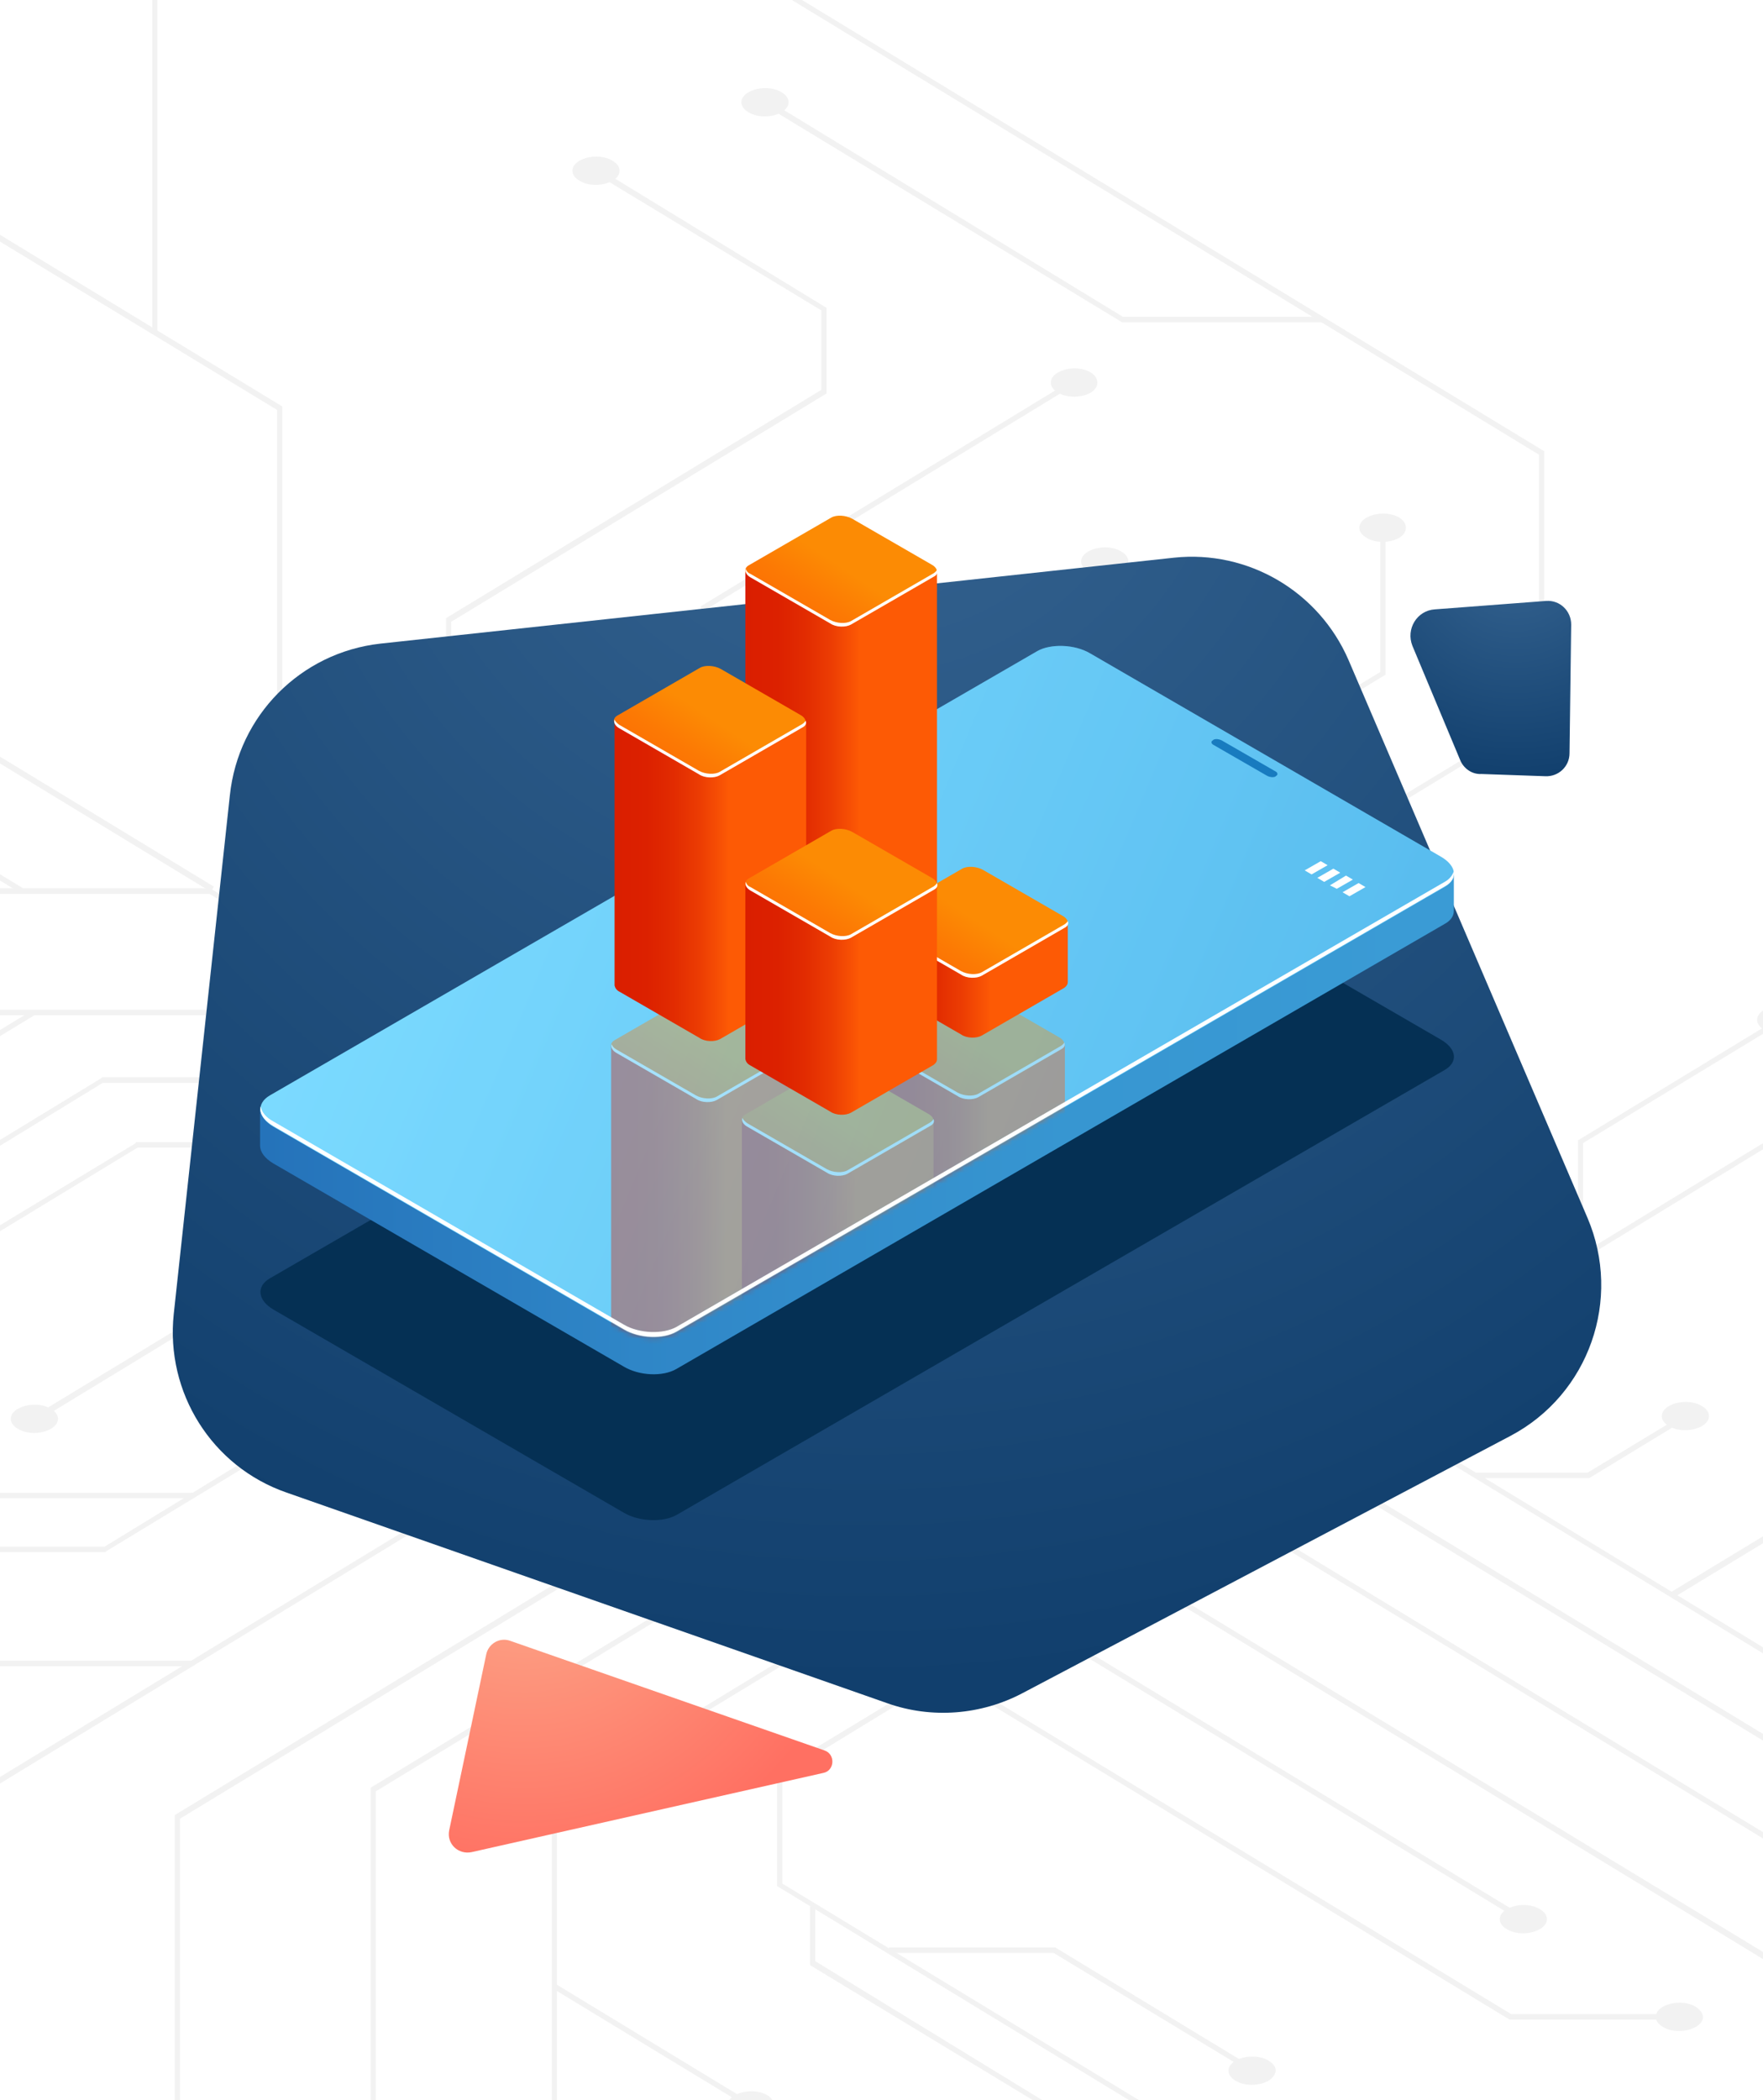 <svg xmlns="http://www.w3.org/2000/svg" width="330" height="393" viewBox="0 0 330 393" fill="none"><g clip-path="url(#clip0_805_30311)"><g clip-path="url(#clip1_805_30311)"><g opacity="0.3"><path d="M132.322 205.529L132.809 204.675L52.832 155.983V76.026L52.508 75.855L-70.296 1.195L-74.514 -0.514L-74.838 0.511L-70.783 2.22L51.859 76.71V156.496L52.021 156.667L132.322 205.529Z" fill="#D5D5D5"></path><path d="M28.499 -11.276H29.473V62.188H28.499V-11.276Z" fill="#D5D5D5"></path><path d="M117.236 214.755L117.723 213.901L39.368 166.234H-101.28V167.259H39.206L117.236 214.755Z" fill="#D5D5D5"></path><path d="M194.779 191.178L289.031 133.944V84.398L288.707 84.228L125.671 -14.864L125.185 -14.01L288.058 85.082V133.432L194.292 190.324L194.779 191.178Z" fill="#D5D5D5"></path><path d="M557.027 411.401H701.568V410.376H557.351L453.203 346.991H367.062L248.476 274.894L247.989 275.919L366.737 348.017H452.879L557.027 411.401Z" fill="#D5D5D5"></path><path d="M524.095 367.323L524.582 366.469L472.995 335.033H374.038L261.941 266.864L261.454 267.718L373.876 336.058H472.67L524.095 367.323Z" fill="#D5D5D5"></path><path d="M313.203 298.983L395.613 248.924H454.338L492.298 271.989L492.785 271.135L454.5 247.899H395.288L312.716 297.958L313.203 298.983Z" fill="#D5D5D5"></path><path d="M247.502 60.308V59.283H210.19L143.516 18.621L143.03 19.646L210.028 60.308H247.502Z" fill="#D5D5D5"></path><path d="M211.974 179.903H212.948V154.446L259.344 126.257V98.75H258.37V125.744L211.974 153.934V179.903Z" fill="#D5D5D5"></path><path d="M32.717 419.944H33.69V340.329L121.129 287.195L120.642 286.17L32.717 339.645V419.944Z" fill="#D5D5D5"></path><path d="M39.043 447.792L70.353 428.828V335.203L135.242 295.737L134.755 294.883L69.379 334.52V428.144L38.556 446.938L39.043 447.792Z" fill="#D5D5D5"></path><path d="M-65.59 290.441H19.739L19.902 290.27L73.111 257.98L72.625 256.955L19.577 289.416H-65.59V290.441Z" fill="#D5D5D5"></path><path d="M-47.422 401.492H-46.449V362.026L98.904 273.527L98.418 272.673L-47.422 361.343V401.492Z" fill="#D5D5D5"></path><path d="M101.662 224.152L102.148 223.297L45.694 188.957H-101.281V189.982H45.37L101.662 224.152Z" fill="#D5D5D5"></path><path d="M-77.432 209.63H-26.007H-25.845L6.438 189.982L5.951 189.128L-26.169 208.605H-77.432V209.63Z" fill="#D5D5D5"></path><path d="M333.156 429H334.129V367.836L333.967 367.665L214.894 295.396L214.407 296.251L333.156 368.519V429Z" fill="#D5D5D5"></path><path d="M198.058 305.647L285.461 358.738L284.975 359.626L197.572 306.535L198.058 305.647Z" fill="#D5D5D5"></path><path d="M103.284 432.928H104.258V337.254L154.061 307.013L153.574 306.159L103.284 336.741V432.928Z" fill="#D5D5D5"></path><path d="M87.711 232.694L88.197 231.669L38.881 201.6H19.09L18.927 201.77L-21.142 226.202L-20.655 227.056L19.252 202.625H38.557L87.711 232.694Z" fill="#D5D5D5"></path><path d="M282.542 377.915H314.338V376.89H282.866L181.801 315.556L181.314 316.41L282.542 377.915Z" fill="#D5D5D5"></path><path d="M228.683 403.543L229.17 402.688L146.436 352.459V332.128L170.769 317.264L170.282 316.41L145.462 331.445V352.972L145.787 353.142L228.683 403.543Z" fill="#D5D5D5"></path><path d="M234.199 387.825L234.686 386.971L197.536 364.419H166.389V365.444H197.212L234.199 387.825Z" fill="#D5D5D5"></path><path d="M233.55 436.003L234.037 435.149L195.914 411.913V393.462L195.59 393.291L152.6 366.98V356.388H151.627V367.664L151.789 367.835L194.941 393.974V412.597L195.103 412.768L233.55 436.003Z" fill="#D5D5D5"></path><path d="M237.445 389.361C235.66 390.387 232.903 390.387 231.28 389.361C229.496 388.336 229.496 386.628 231.28 385.603C233.065 384.578 235.823 384.578 237.445 385.603C239.229 386.628 239.229 388.166 237.445 389.361Z" fill="#D5D5D5"></path><path d="M143.678 395.855C141.893 396.88 139.136 396.88 137.513 395.855C135.729 394.83 135.729 393.121 137.513 392.096C139.298 391.071 142.056 391.071 143.678 392.096C145.3 393.121 145.3 394.83 143.678 395.855Z" fill="#D5D5D5"></path><path d="M9.519 267.377C7.735 268.402 4.977 268.402 3.355 267.377C1.57 266.352 1.57 264.644 3.355 263.618C5.139 262.593 7.897 262.593 9.519 263.618C11.303 264.644 11.303 266.352 9.519 267.377Z" fill="#D5D5D5"></path><path d="M317.421 379.282C315.637 380.307 312.879 380.307 311.257 379.282C309.472 378.257 309.472 376.549 311.257 375.524C313.041 374.499 315.799 374.499 317.421 375.524C319.206 376.72 319.206 378.257 317.421 379.282Z" fill="#D5D5D5"></path><path d="M336.401 192.717C334.616 193.742 331.858 193.742 330.236 192.717C328.452 191.692 328.452 189.983 330.236 188.958C332.02 187.933 334.778 187.933 336.401 188.958C338.023 189.983 338.023 191.692 336.401 192.717Z" fill="#D5D5D5"></path><path d="M261.94 100.628C260.155 101.653 257.397 101.653 255.775 100.628C253.991 99.603 253.991 97.894 255.775 96.869C257.56 95.844 260.317 95.844 261.94 96.869C263.562 97.894 263.562 99.603 261.94 100.628Z" fill="#D5D5D5"></path><path d="M209.867 106.949C208.082 107.974 205.324 107.974 203.702 106.949C201.918 105.924 201.918 104.216 203.702 103.191C205.487 102.166 208.244 102.166 209.867 103.191C211.651 104.216 211.651 105.924 209.867 106.949Z" fill="#D5D5D5"></path><path d="M204.188 73.464C202.403 74.489 199.645 74.489 198.023 73.464C196.239 72.439 196.239 70.73 198.023 69.705C199.808 68.68 202.565 68.68 204.188 69.705C205.81 70.73 205.81 72.439 204.188 73.464Z" fill="#D5D5D5"></path><path d="M114.64 33.827C112.856 34.852 110.098 34.852 108.476 33.827C106.691 32.802 106.691 31.094 108.476 30.069C110.26 29.044 113.018 29.044 114.64 30.069C116.425 31.094 116.425 32.802 114.64 33.827Z" fill="#D5D5D5"></path><path d="M146.275 21.014C144.49 22.039 141.733 22.039 140.11 21.014C138.326 19.989 138.326 18.28 140.11 17.255C141.895 16.23 144.653 16.23 146.275 17.255C148.059 18.28 148.059 19.989 146.275 21.014Z" fill="#D5D5D5"></path><path d="M318.556 266.863C316.772 267.888 314.014 267.888 312.392 266.863C310.607 265.838 310.607 264.13 312.392 263.105C314.176 262.08 316.934 262.08 318.556 263.105C320.341 264.13 320.341 265.838 318.556 266.863Z" fill="#D5D5D5"></path><path d="M110.099 155.642C108.315 156.667 105.557 156.667 103.935 155.642C102.15 154.617 102.15 152.908 103.935 151.883C105.719 150.858 108.477 150.858 110.099 151.883C111.884 152.908 111.884 154.617 110.099 155.642Z" fill="#D5D5D5"></path><path d="M288.22 361.001C286.436 362.026 283.678 362.026 282.056 361.001C280.271 359.976 280.271 358.268 282.056 357.242C283.84 356.217 286.598 356.217 288.22 357.242C290.005 358.268 290.005 359.976 288.22 361.001Z" fill="#D5D5D5"></path><path d="M104.143 371.327L140.818 393.604L140.332 394.492L103.657 372.215L104.143 371.327Z" fill="#D5D5D5"></path><path d="M276.216 276.602H297.305H297.467L316.285 265.155L315.798 264.301L297.143 275.577H276.216V276.602Z" fill="#D5D5D5"></path><path d="M282.057 244.312L333.319 213.047H350.191L372.74 226.885L373.227 225.86L350.353 212.021H332.995L332.833 212.192L281.57 243.458L282.057 244.312Z" fill="#D5D5D5"></path><path d="M295.358 235.257H296.331V213.901L333.48 191.349L332.994 190.495L295.358 213.389V235.257Z" fill="#D5D5D5"></path><path d="M-1.836 280.361H36.287V279.336H-1.673L-44.663 253.025L-45.15 254.05L-1.836 280.361Z" fill="#D5D5D5"></path><path d="M233.28 284.108L463.617 423.978L463.131 424.866L232.794 284.996L233.28 284.108Z" fill="#D5D5D5"></path><path d="M-6.865 234.573L25.742 214.755H38.72L56.078 225.347H76.031V224.322H56.402L39.044 213.729H25.417V213.9L-7.352 233.719L-6.865 234.573Z" fill="#D5D5D5"></path><path d="M145.787 197.329L146.273 196.475L84.466 158.888V116.347L154.709 73.635V57.575L154.385 57.404L111.882 31.436L111.395 32.461L153.736 58.088V72.952L83.493 115.664V159.572H83.655L145.787 197.329Z" fill="#D5D5D5"></path><path d="M131.025 188.103H131.998V168.285L131.674 168.114L107.34 153.421L106.853 154.275L131.025 168.968V188.103Z" fill="#D5D5D5"></path><path d="M-100.243 102.705L4.443 166.295L3.957 167.183L-100.729 103.593L-100.243 102.705Z" fill="#D5D5D5"></path><path d="M39.531 166.917L40.018 165.892L-33.957 120.959V111.221L-34.119 111.05L-72.242 87.814L-72.728 88.669L-34.93 111.733V121.642L-34.606 121.813L39.531 166.917Z" fill="#D5D5D5"></path><path d="M162.659 186.566H163.632V131.894L206.297 105.926L205.81 105.071L162.659 131.382V186.566Z" fill="#D5D5D5"></path><path d="M162.82 154.617L163.307 153.763L132.322 134.799V113.955L201.268 71.927L200.781 71.072L131.187 113.443V135.311L131.511 135.482L162.82 154.617Z" fill="#D5D5D5"></path><path d="M-108.419 359.121L-30.389 311.797H35.961V310.771H-30.713L-108.905 358.267L-108.419 359.121Z" fill="#D5D5D5"></path><path d="M7.085 265.839L42.45 244.312H69.055V243.287H42.125L6.598 264.814L7.085 265.839Z" fill="#D5D5D5"></path></g><g clip-path="url(#clip2_805_30311)"><path d="M252.411 123.491L297.144 227.886C303.655 243.131 297.459 260.898 282.758 268.678L191.401 316.828C183.631 320.928 174.39 321.664 166.095 318.72L53.632 279.296C39.666 274.46 30.95 260.582 32.525 245.864L43.026 148.827C44.601 133.899 56.257 122.124 71.168 120.442L219.753 104.357C233.614 102.885 246.845 110.664 252.411 123.491Z" fill="url(#paint0_radial_805_30311)"></path><path d="M154.334 327.552L95.53 307.051C93.535 306.315 91.434 307.577 91.014 309.574L84.084 342.48C83.559 345.003 85.764 347.106 88.284 346.58L154.124 331.757C156.224 331.336 156.434 328.288 154.334 327.552Z" fill="url(#paint1_radial_805_30311)"></path><path d="M273.307 142.204L264.381 120.863C263.121 117.709 265.221 114.239 268.582 114.029L289.373 112.452C291.998 112.242 294.098 114.344 294.098 116.868L293.783 140.943C293.783 143.466 291.683 145.358 289.268 145.253L277.297 144.833C275.512 144.938 273.937 143.781 273.307 142.204Z" fill="url(#paint2_radial_805_30311)"></path><path d="M51.146 245.035L116.754 283.06C119.653 284.784 124.163 284.892 126.633 283.491L270.413 200.224C272.991 198.716 272.668 196.238 269.662 194.515L204.053 156.489C201.154 154.766 196.644 154.658 194.174 156.058L50.501 239.218C47.924 240.726 48.246 243.312 51.146 245.035Z" fill="#053054"></path><path d="M48.783 207.575L62.313 205.206L194.282 128.724C196.859 127.216 201.261 127.432 204.161 129.155L265.259 164.595L272.131 163.41V170.412C272.131 171.381 271.595 172.243 270.413 172.89L126.633 256.157C124.056 257.665 119.653 257.45 116.754 255.726L51.145 217.701C49.535 216.732 48.676 215.547 48.676 214.362V207.575H48.783Z" fill="url(#paint3_linear_805_30311)"></path><path d="M51.146 210.807L116.754 248.832C119.653 250.555 124.163 250.663 126.633 249.263L270.413 165.995C272.991 164.487 272.668 162.01 269.662 160.286L204.053 122.261C201.154 120.537 196.644 120.43 194.174 121.83L50.501 204.99C47.924 206.498 48.246 209.083 51.146 210.807Z" fill="url(#paint4_linear_805_30311)"></path><path d="M227.141 139.389L237.234 145.206C237.664 145.421 238.308 145.529 238.738 145.313L238.845 145.206C239.274 144.99 239.167 144.559 238.738 144.344L228.644 138.527C228.214 138.311 227.57 138.204 227.141 138.419L227.033 138.527C226.604 138.742 226.711 139.173 227.141 139.389Z" fill="#0063AD"></path><g opacity="0.5"><mask id="mask0_805_30311" style="mask-type:luminance" maskUnits="userSpaceOnUse" x="48" y="120" width="225" height="131"><path d="M51.146 210.807L116.754 248.832C119.653 250.555 124.163 250.663 126.633 249.263L270.413 165.995C272.991 164.487 272.668 162.01 269.662 160.286L204.053 122.261C201.154 120.537 196.644 120.43 194.174 121.83L50.501 204.99C47.924 206.498 48.246 209.083 51.146 210.807Z" fill="white"></path></mask><g mask="url(#mask0_805_30311)"><path d="M114.391 195.834H150.255V253.68C150.255 254.111 150.04 254.434 149.611 254.757L134.148 263.698C133.182 264.236 131.357 264.236 130.283 263.482L115.357 254.865C114.713 254.541 114.498 254.111 114.391 253.68V195.834Z" fill="url(#paint5_linear_805_30311)"></path><path d="M134.149 205.744L149.611 196.803C150.578 196.265 150.47 195.187 149.289 194.541L134.363 185.924C133.182 185.277 131.464 185.17 130.498 185.708L115.035 194.649C114.069 195.187 114.176 196.265 115.357 196.911L130.283 205.529C131.357 206.283 133.075 206.39 134.149 205.744Z" fill="url(#paint6_linear_805_30311)"></path><path d="M115.358 196.373L130.284 204.99C131.465 205.637 133.183 205.744 134.149 205.206L149.612 196.265C149.934 196.05 150.149 195.834 150.256 195.619C150.471 196.157 150.256 196.588 149.612 196.911L134.149 205.852C133.183 206.391 131.357 206.391 130.284 205.637L115.358 197.019C114.606 196.588 114.284 195.942 114.499 195.403C114.606 195.726 114.821 196.05 115.358 196.373Z" fill="white"></path><path d="M163.465 195.295H199.329V253.141C199.329 253.571 199.115 253.895 198.685 254.218L183.223 263.159C182.256 263.697 180.431 263.697 179.357 262.943L164.431 254.325C163.787 254.002 163.572 253.571 163.465 253.141V195.295Z" fill="url(#paint7_linear_805_30311)"></path><path d="M183.115 205.313L198.578 196.373C199.544 195.834 199.437 194.757 198.256 194.111L183.33 185.493C182.149 184.847 180.431 184.739 179.465 185.277L164.002 194.218C163.036 194.757 163.143 195.834 164.324 196.48L179.25 205.098C180.431 205.852 182.149 205.852 183.115 205.313Z" fill="url(#paint8_linear_805_30311)"></path><path d="M164.323 195.834L179.248 204.451C180.43 205.098 182.148 205.205 183.114 204.667L198.577 195.726C198.899 195.511 199.114 195.295 199.221 195.08C199.436 195.618 199.221 196.049 198.577 196.372L183.114 205.313C182.148 205.852 180.322 205.852 179.248 205.098L164.323 196.48C163.571 196.049 163.249 195.403 163.464 194.864C163.571 195.295 163.893 195.618 164.323 195.834Z" fill="white"></path><path d="M138.873 209.622H174.738V267.468C174.738 267.899 174.523 268.222 174.093 268.545L158.631 277.486C157.664 278.024 155.839 278.024 154.765 277.27L139.839 268.653C139.195 268.329 138.98 267.899 138.873 267.468V209.622Z" fill="url(#paint9_linear_805_30311)"></path><path d="M158.631 219.641L174.094 210.7C175.06 210.161 174.953 209.084 173.771 208.438L158.846 199.82C157.665 199.174 155.947 199.066 154.98 199.605L139.518 208.545C138.551 209.084 138.659 210.161 139.84 210.808L154.765 219.425C155.839 220.071 157.665 220.179 158.631 219.641Z" fill="url(#paint10_linear_805_30311)"></path><path d="M139.84 210.161L154.766 218.778C155.947 219.425 157.665 219.533 158.632 218.994L174.094 210.053C174.416 209.838 174.631 209.622 174.739 209.407C174.953 209.945 174.739 210.376 174.094 210.699L158.632 219.64C157.665 220.179 155.84 220.179 154.766 219.425L139.84 210.807C139.089 210.376 138.767 209.73 138.981 209.191C139.089 209.515 139.411 209.838 139.84 210.161Z" fill="white"></path></g></g><g filter="url(#filter0_b_805_30311)"><path d="M51.146 210.807L116.754 248.832C119.653 250.555 124.163 250.663 126.633 249.263L270.413 165.995C272.991 164.487 272.668 162.01 269.662 160.286L204.053 122.261C201.154 120.537 196.644 120.43 194.174 121.83L50.501 204.99C47.924 206.498 48.246 209.083 51.146 210.807Z" fill="url(#paint11_linear_805_30311)" fill-opacity="0.25"></path></g><path d="M251.299 166.965L252.587 167.719L255.594 165.995L254.305 165.241L251.299 166.965Z" fill="white"></path><path d="M248.938 165.672L250.226 166.318L253.233 164.595L251.944 163.841L248.938 165.672Z" fill="white"></path><path d="M246.576 164.271L247.865 165.025L250.871 163.302L249.583 162.548L246.576 164.271Z" fill="white"></path><path d="M244.213 162.871L245.501 163.625L248.508 161.902L247.219 161.147L244.213 162.871Z" fill="white"></path><path d="M139.518 106.856H175.382V169.98C175.382 170.411 175.167 170.734 174.738 171.058L159.275 179.998C158.309 180.537 156.483 180.537 155.41 179.783L140.484 171.165C139.84 170.842 139.625 170.411 139.518 169.98V106.856Z" fill="url(#paint12_linear_805_30311)"></path><path d="M159.276 116.875L174.738 107.934C175.705 107.396 175.597 106.318 174.416 105.672L159.49 97.054C158.309 96.408 156.591 96.3 155.625 96.839L140.162 105.78C139.196 106.318 139.303 107.396 140.484 108.042L155.41 116.659C156.484 117.306 158.202 117.414 159.276 116.875Z" fill="url(#paint13_linear_805_30311)"></path><path d="M140.485 107.395L155.411 116.013C156.592 116.659 158.31 116.767 159.276 116.228L174.739 107.288C175.061 107.072 175.276 106.857 175.383 106.641C175.598 107.18 175.383 107.611 174.739 107.934L159.276 116.875C158.31 117.413 156.484 117.413 155.411 116.659L140.485 108.042C139.733 107.611 139.411 106.964 139.626 106.426C139.733 106.857 139.948 107.18 140.485 107.395Z" fill="white"></path><path d="M115.035 135.08H150.9V184.416C150.9 184.847 150.685 185.17 150.255 185.493L134.793 194.434C133.826 194.972 132.001 194.972 130.927 194.218L116.002 185.601C115.357 185.278 115.143 184.847 115.035 184.416V135.08Z" fill="url(#paint14_linear_805_30311)"></path><path d="M134.686 144.99L150.148 136.049C151.115 135.511 151.007 134.434 149.826 133.787L134.9 125.17C133.719 124.523 132.001 124.416 131.035 124.954L115.572 133.895C114.606 134.434 114.713 135.511 115.894 136.157L130.82 144.775C132.001 145.529 133.719 145.636 134.686 144.99Z" fill="url(#paint15_linear_805_30311)"></path><path d="M115.895 135.619L130.821 144.236C132.002 144.883 133.72 144.991 134.686 144.452L150.149 135.511C150.471 135.296 150.686 135.08 150.793 134.865C151.008 135.403 150.793 135.834 150.149 136.157L134.686 145.098C133.72 145.637 131.895 145.637 130.821 144.883L115.895 136.265C115.143 135.834 114.821 135.188 115.036 134.649C115.143 134.973 115.466 135.296 115.895 135.619Z" fill="white"></path><path d="M164.002 172.565H199.867V183.768C199.867 184.199 199.652 184.522 199.222 184.846L183.76 193.786C182.793 194.325 180.968 194.325 179.894 193.571L164.968 184.953C164.324 184.63 164.109 184.199 164.002 183.768V172.565Z" fill="url(#paint16_linear_805_30311)"></path><path d="M183.76 182.584L199.222 173.643C200.189 173.105 200.082 172.027 198.9 171.381L183.975 162.763C182.794 162.117 181.075 162.009 180.109 162.548L164.646 171.489C163.68 172.027 163.787 173.105 164.969 173.751L179.894 182.368C180.968 183.122 182.794 183.122 183.76 182.584Z" fill="url(#paint17_linear_805_30311)"></path><path d="M164.969 173.104L179.895 181.722C181.076 182.368 182.794 182.476 183.761 181.937L199.223 172.997C199.545 172.781 199.76 172.566 199.867 172.35C200.082 172.889 199.867 173.32 199.223 173.643L183.761 182.584C182.794 183.122 180.969 183.122 179.895 182.368L164.969 173.751C164.218 173.32 163.895 172.673 164.11 172.135C164.218 172.566 164.54 172.889 164.969 173.104Z" fill="white"></path><path d="M139.518 165.457H175.382V198.204C175.382 198.635 175.167 198.958 174.738 199.281L159.275 208.222C158.309 208.76 156.483 208.76 155.41 208.006L140.484 199.389C139.84 199.066 139.625 198.635 139.518 198.204V165.457Z" fill="url(#paint18_linear_805_30311)"></path><path d="M159.276 175.475L174.738 166.534C175.705 165.995 175.597 164.918 174.416 164.272L159.49 155.654C158.309 155.008 156.591 154.9 155.625 155.439L140.162 164.379C139.196 164.918 139.303 165.995 140.484 166.641L155.41 175.259C156.484 176.013 158.202 176.013 159.276 175.475Z" fill="url(#paint19_linear_805_30311)"></path><path d="M140.485 165.995L155.411 174.612C156.592 175.259 158.31 175.367 159.276 174.828L174.739 165.887C175.061 165.672 175.276 165.456 175.383 165.241C175.598 165.779 175.383 166.21 174.739 166.533L159.276 175.474C158.31 176.013 156.484 176.013 155.411 175.259L140.485 166.641C139.733 166.21 139.411 165.564 139.626 165.025C139.733 165.456 139.948 165.779 140.485 165.995Z" fill="white"></path><path d="M51.146 209.837L116.754 247.862C119.653 249.585 124.163 249.693 126.633 248.293L270.413 165.025C271.38 164.487 271.917 163.733 272.132 162.979C272.346 164.056 271.809 165.133 270.413 165.887L126.633 249.155C124.056 250.663 119.653 250.447 116.754 248.724L51.146 210.698C49.32 209.621 48.461 208.221 48.783 207.036C48.998 208.113 49.75 209.083 51.146 209.837Z" fill="white"></path></g></g></g><defs><filter id="filter0_b_805_30311" x="44.754" y="116.865" width="231.396" height="137.362" filterUnits="userSpaceOnUse" color-interpolation-filters="sRGB"><feGaussianBlur stdDeviation="2"></feGaussianBlur></filter><radialGradient id="paint0_radial_805_30311" cx="0" cy="0" r="1" gradientUnits="userSpaceOnUse" gradientTransform="translate(161.307 71.423) rotate(-173.741) scale(242.429 242.709)"><stop stop-color="#366491"></stop><stop offset="1" stop-color="#113F6D"></stop></radialGradient><radialGradient id="paint1_radial_805_30311" cx="0" cy="0" r="1" gradientUnits="userSpaceOnUse" gradientTransform="translate(98.087 287.732) rotate(-173.741) scale(64.093 64.167)"><stop stop-color="#FCAD8D"></stop><stop offset="1" stop-color="#FF7062"></stop></radialGradient><radialGradient id="paint2_radial_805_30311" cx="0" cy="0" r="1" gradientUnits="userSpaceOnUse" gradientTransform="translate(283.661 103.764) rotate(-172.632) scale(42.575 42.624)"><stop stop-color="#366491"></stop><stop offset="1" stop-color="#113F6D"></stop></radialGradient><linearGradient id="paint3_linear_805_30311" x1="263.815" y1="192.449" x2="49.575" y2="192.449" gradientUnits="userSpaceOnUse"><stop stop-color="#3A9BD5"></stop><stop offset="0.3" stop-color="#3796D1"></stop><stop offset="0.673" stop-color="#2F86C7"></stop><stop offset="1" stop-color="#2573BA"></stop></linearGradient><linearGradient id="paint4_linear_805_30311" x1="251.815" y1="205.238" x2="83.236" y2="134.383" gradientUnits="userSpaceOnUse"><stop stop-color="#59BDEF"></stop><stop offset="1" stop-color="#7BDAFF"></stop></linearGradient><linearGradient id="paint5_linear_805_30311" x1="150.213" y1="229.937" x2="114.38" y2="229.937" gradientUnits="userSpaceOnUse"><stop offset="0.403" stop-color="#FD5A05"></stop><stop offset="0.423" stop-color="#FA5505"></stop><stop offset="0.55" stop-color="#EC3D03"></stop><stop offset="0.685" stop-color="#E22C01"></stop><stop offset="0.829" stop-color="#DC2100"></stop><stop offset="1" stop-color="#DA1E00"></stop></linearGradient><linearGradient id="paint6_linear_805_30311" x1="148.102" y1="171.892" x2="109.679" y2="229.654" gradientUnits="userSpaceOnUse"><stop offset="0.403" stop-color="#FC8B04"></stop><stop offset="0.51" stop-color="#FC7904"></stop><stop offset="0.656" stop-color="#FD6805"></stop><stop offset="0.813" stop-color="#FD5D05"></stop><stop offset="1" stop-color="#FD5A05"></stop></linearGradient><linearGradient id="paint7_linear_805_30311" x1="199.26" y1="229.468" x2="163.427" y2="229.468" gradientUnits="userSpaceOnUse"><stop offset="0.403" stop-color="#FD5A05"></stop><stop offset="0.423" stop-color="#FA5505"></stop><stop offset="0.55" stop-color="#EC3D03"></stop><stop offset="0.685" stop-color="#E22C01"></stop><stop offset="0.829" stop-color="#DC2100"></stop><stop offset="1" stop-color="#DA1E00"></stop></linearGradient><linearGradient id="paint8_linear_805_30311" x1="197.149" y1="171.424" x2="158.726" y2="229.185" gradientUnits="userSpaceOnUse"><stop offset="0.403" stop-color="#FC8B04"></stop><stop offset="0.51" stop-color="#FC7904"></stop><stop offset="0.656" stop-color="#FD6805"></stop><stop offset="0.813" stop-color="#FD5D05"></stop><stop offset="1" stop-color="#FD5A05"></stop></linearGradient><linearGradient id="paint9_linear_805_30311" x1="174.735" y1="243.741" x2="138.901" y2="243.741" gradientUnits="userSpaceOnUse"><stop offset="0.403" stop-color="#FD5A05"></stop><stop offset="0.423" stop-color="#FA5505"></stop><stop offset="0.55" stop-color="#EC3D03"></stop><stop offset="0.685" stop-color="#E22C01"></stop><stop offset="0.829" stop-color="#DC2100"></stop><stop offset="1" stop-color="#DA1E00"></stop></linearGradient><linearGradient id="paint10_linear_805_30311" x1="172.624" y1="185.696" x2="134.2" y2="243.458" gradientUnits="userSpaceOnUse"><stop offset="0.403" stop-color="#FC8B04"></stop><stop offset="0.51" stop-color="#FC7904"></stop><stop offset="0.656" stop-color="#FD6805"></stop><stop offset="0.813" stop-color="#FD5D05"></stop><stop offset="1" stop-color="#FD5A05"></stop></linearGradient><linearGradient id="paint11_linear_805_30311" x1="251.815" y1="205.238" x2="83.236" y2="134.383" gradientUnits="userSpaceOnUse"><stop stop-color="#59BDEF"></stop><stop offset="1" stop-color="#7BDAFF"></stop></linearGradient><linearGradient id="paint12_linear_805_30311" x1="175.339" y1="143.631" x2="139.506" y2="143.631" gradientUnits="userSpaceOnUse"><stop offset="0.403" stop-color="#FD5A05"></stop><stop offset="0.423" stop-color="#FA5505"></stop><stop offset="0.55" stop-color="#EC3D03"></stop><stop offset="0.685" stop-color="#E22C01"></stop><stop offset="0.829" stop-color="#DC2100"></stop><stop offset="1" stop-color="#DA1E00"></stop></linearGradient><linearGradient id="paint13_linear_805_30311" x1="173.228" y1="82.947" x2="134.805" y2="140.709" gradientUnits="userSpaceOnUse"><stop offset="0.403" stop-color="#FC8B04"></stop><stop offset="0.51" stop-color="#FC7904"></stop><stop offset="0.656" stop-color="#FD6805"></stop><stop offset="0.813" stop-color="#FD5D05"></stop><stop offset="1" stop-color="#FD5A05"></stop></linearGradient><linearGradient id="paint14_linear_805_30311" x1="150.821" y1="164.895" x2="114.987" y2="164.895" gradientUnits="userSpaceOnUse"><stop offset="0.403" stop-color="#FD5A05"></stop><stop offset="0.423" stop-color="#FA5505"></stop><stop offset="0.55" stop-color="#EC3D03"></stop><stop offset="0.685" stop-color="#E22C01"></stop><stop offset="0.829" stop-color="#DC2100"></stop><stop offset="1" stop-color="#DA1E00"></stop></linearGradient><linearGradient id="paint15_linear_805_30311" x1="148.71" y1="111.14" x2="110.286" y2="168.901" gradientUnits="userSpaceOnUse"><stop offset="0.403" stop-color="#FC8B04"></stop><stop offset="0.51" stop-color="#FC7904"></stop><stop offset="0.656" stop-color="#FD6805"></stop><stop offset="0.813" stop-color="#FD5D05"></stop><stop offset="1" stop-color="#FD5A05"></stop></linearGradient><linearGradient id="paint16_linear_805_30311" x1="199.865" y1="183.402" x2="164.031" y2="183.402" gradientUnits="userSpaceOnUse"><stop offset="0.403" stop-color="#FD5A05"></stop><stop offset="0.423" stop-color="#FA5505"></stop><stop offset="0.55" stop-color="#EC3D03"></stop><stop offset="0.685" stop-color="#E22C01"></stop><stop offset="0.829" stop-color="#DC2100"></stop><stop offset="1" stop-color="#DA1E00"></stop></linearGradient><linearGradient id="paint17_linear_805_30311" x1="197.754" y1="148.686" x2="159.33" y2="206.448" gradientUnits="userSpaceOnUse"><stop offset="0.403" stop-color="#FC8B04"></stop><stop offset="0.51" stop-color="#FC7904"></stop><stop offset="0.656" stop-color="#FD6805"></stop><stop offset="0.813" stop-color="#FD5D05"></stop><stop offset="1" stop-color="#FD5A05"></stop></linearGradient><linearGradient id="paint18_linear_805_30311" x1="175.344" y1="187.005" x2="139.511" y2="187.005" gradientUnits="userSpaceOnUse"><stop offset="0.403" stop-color="#FD5A05"></stop><stop offset="0.423" stop-color="#FA5505"></stop><stop offset="0.55" stop-color="#EC3D03"></stop><stop offset="0.685" stop-color="#E22C01"></stop><stop offset="0.829" stop-color="#DC2100"></stop><stop offset="1" stop-color="#DA1E00"></stop></linearGradient><linearGradient id="paint19_linear_805_30311" x1="173.234" y1="141.556" x2="134.81" y2="199.318" gradientUnits="userSpaceOnUse"><stop offset="0.403" stop-color="#FC8B04"></stop><stop offset="0.51" stop-color="#FC7904"></stop><stop offset="0.656" stop-color="#FD6805"></stop><stop offset="0.813" stop-color="#FD5D05"></stop><stop offset="1" stop-color="#FD5A05"></stop></linearGradient><clipPath id="clip0_805_30311"><rect width="330" height="393" fill="white"></rect></clipPath><clipPath id="clip1_805_30311"><rect width="689" height="393" fill="white" transform="matrix(-1 0 0 1 645 0)"></rect></clipPath><clipPath id="clip2_805_30311"><rect width="268" height="251" fill="white" transform="translate(32 96)"></rect></clipPath></defs></svg>